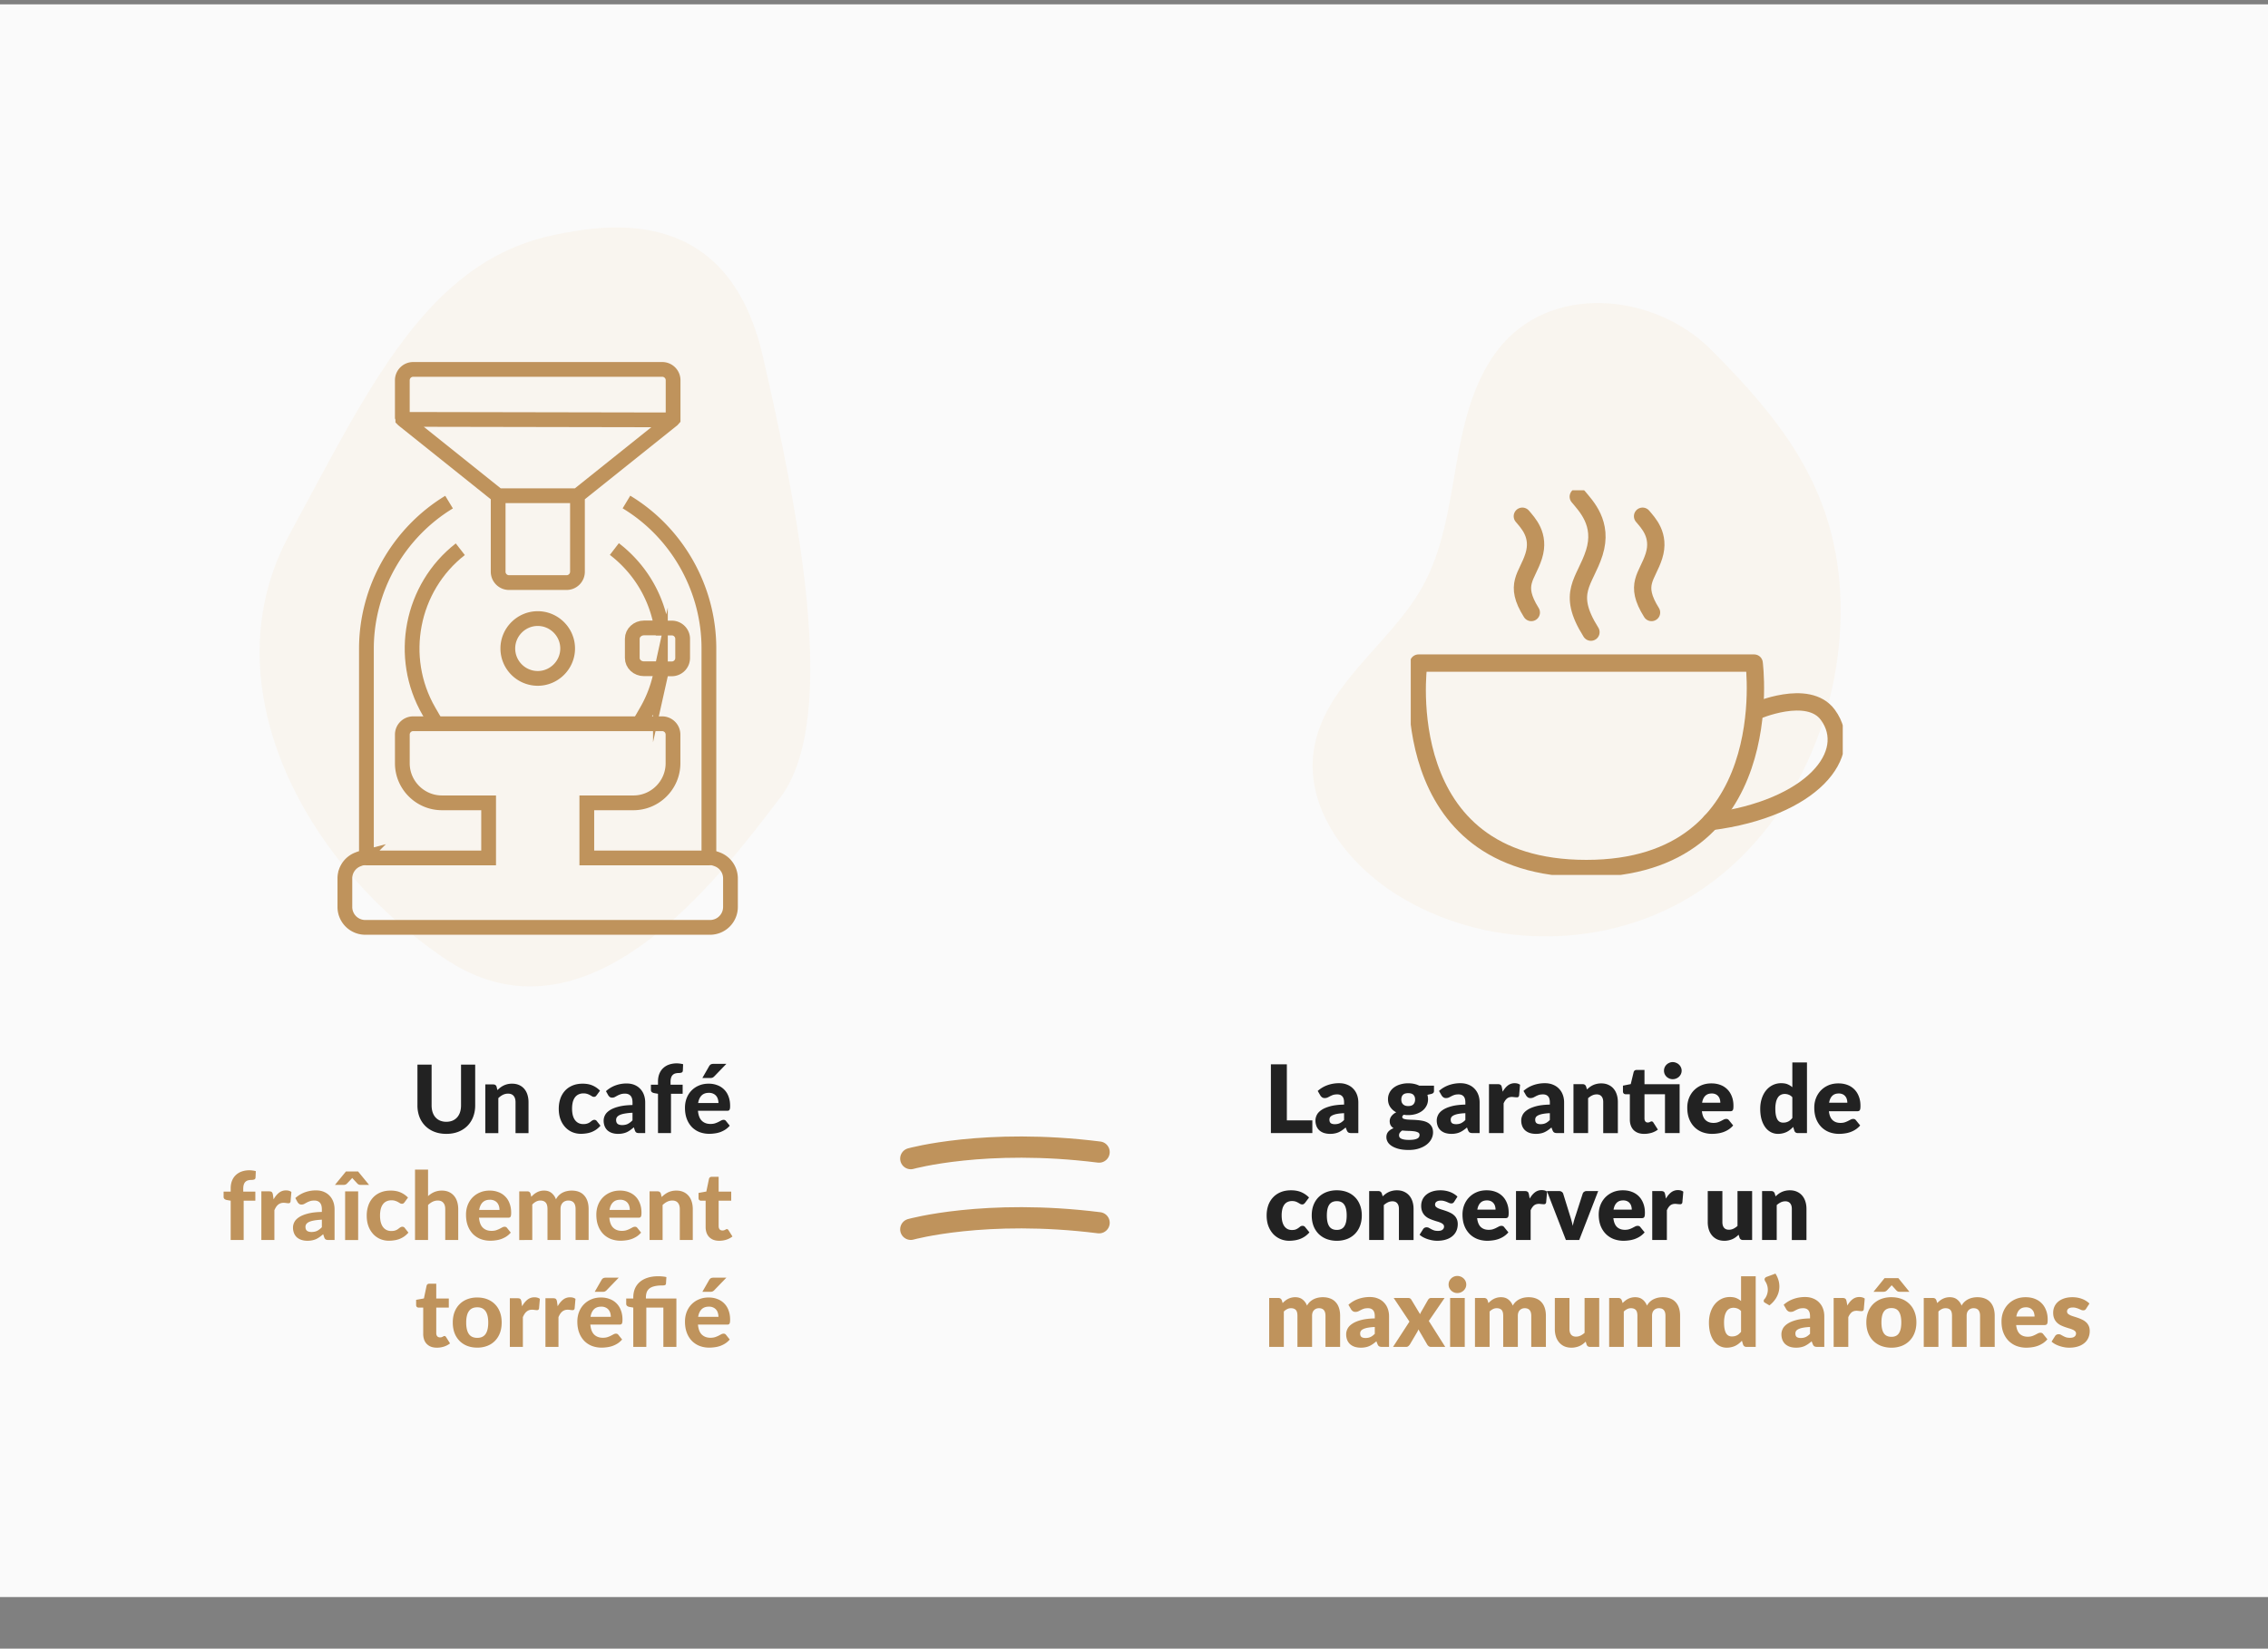 <svg xmlns="http://www.w3.org/2000/svg" width="403" height="293" fill="none" viewBox="0 0 403 293"><rect x="0" y="0" width="403" height="293" fill="#808080" stroke="none"/><g clip-path="url(#a)"><path fill="#FAFAFA" d="M0 .772h403v283.06H0z"/><path fill="#F9F5EF" d="M98.174 41.822c10.463-2.249 31.238-5.22 37.37 21.478 6.132 26.698 13.796 64.434 3.07 78.483-10.733 14.049-34.3 45.857-59.79 28.443-25.488-17.405-41.588-49.119-27.402-75.212C65.6 68.92 75.755 46.64 98.174 41.822"/><g stroke="#BF935C" stroke-miterlimit="10" stroke-width="2.622" clip-path="url(#b)"><path d="M90.441 103.537a1.929 1.929 0 0 1-1.923-1.923V88.1L71.665 74.62l-.087-.087v-.192l-.088-.227v-6.539c0-1.049.857-1.923 1.923-1.923h44.266c1.049 0 1.923.857 1.923 1.923v6.888l-.14.158L102.609 88.1v13.514a1.928 1.928 0 0 1-1.923 1.923h-10.21zM71.596 74.533l47.832.088M88.52 88.1h14.038M125.965 152.47v-37.237c0-10.577-5.595-20.543-14.651-26.015"/><path d="M109.166 97.575c4.231 3.252 7.08 7.797 8.182 12.867l.245 1.172h1.783c1.049 0 1.923.856 1.923 1.923v3.409a1.929 1.929 0 0 1-1.923 1.923h-1.766l-.262 1.171a22.216 22.216 0 0 1-2.483 6.381l-1.293 2.238"/><path d="M117.629 118.852h-3.199c-1.154 0-2.08-.857-2.08-1.923v-3.41c0-1.049.944-1.923 2.08-1.923h3.234M77.507 128.642l-1.294-2.238c-5.56-9.598-3.164-21.976 5.577-28.794"/><path d="M65.11 152.471v-37.238c.017-10.56 5.646-20.508 14.685-25.997M95.55 120.565a5.324 5.324 0 0 1-5.316-5.315c0-2.919 2.395-5.315 5.315-5.315 2.92 0 5.315 2.396 5.315 5.315 0 2.92-2.395 5.315-5.315 5.315Z"/><path d="M64.218 152.523c-.402.105-.524.175-.524.175a3.617 3.617 0 0 0-2.413 3.391v5.105a3.626 3.626 0 0 0 3.62 3.619h61.276a3.626 3.626 0 0 0 3.619-3.619v-5.105a3.617 3.617 0 0 0-2.413-3.391s-.559-.21-.804-.227c-.245-.018-.612 0-.612 0h-21.696v-9.791h8.287c3.863 0 7.028-3.164 7.028-7.028v-5.105a1.929 1.929 0 0 0-1.923-1.923H73.414a1.929 1.929 0 0 0-1.923 1.923v5.105c0 3.864 3.164 7.028 7.028 7.028h8.304v9.791H65.11s-.507-.035-.892.052z"/></g><path stroke="#BF935C" stroke-linecap="round" stroke-linejoin="round" stroke-width="3.774" d="M161.836 205.912s13.272-3.695 33.463-1.166M161.836 218.475s13.272-3.695 33.463-1.166"/><path fill="#F9F5EF" d="M327.041 106.854c-.523-19.431-10.061-31.763-23.076-44.778-10.088-10.087-28.841-11.936-38.027.366-4.389 5.877-6.004 13.362-7.258 20.617-1.254 7.254-2.337 14.74-5.9 21.165-5.757 10.357-17.679 17.476-19.351 29.239-1.472 10.318 5.966 20 14.696 25.492 15.466 9.73 36.271 9.961 51.955.597 17.622-10.549 27.512-31.946 26.961-52.698"/><g stroke="#BF935C" stroke-linecap="round" stroke-linejoin="round" stroke-width="3.078" clip-path="url(#c)"><path d="M252.051 117.843h59.644s4.803 36.514-29.83 36.514c-34.633 0-29.814-36.119-29.814-36.119"/><path d="M311.926 126.406s9.362-4.145 12.865.638c5.033 6.877-2.784 16.655-20.789 18.978M270.504 91.745c.964 1.154 3.197 3.37 2.019 7.075-1.162 3.689-3.61 4.964-.428 10.035M291.869 91.745c.964 1.154 3.197 3.37 2.019 7.075-1.178 3.704-3.61 4.964-.428 10.035M280.445 88.268c1.346 1.64 4.498 4.752 2.846 9.96-1.652 5.207-5.094 6.984-.597 14.119"/></g><path fill="#222" d="M79.31 199.363c.408 0 .775-.068 1.1-.202.324-.14.598-.335.822-.587a2.56 2.56 0 0 0 .511-.915c.118-.358.177-.761.177-1.208v-7.25h2.517v7.25c0 .738-.12 1.418-.36 2.039a4.546 4.546 0 0 1-1.016 1.594 4.646 4.646 0 0 1-1.611 1.049c-.632.252-1.346.378-2.14.378s-1.51-.126-2.148-.378a4.646 4.646 0 0 1-1.611-1.049 4.646 4.646 0 0 1-1.024-1.594 5.72 5.72 0 0 1-.352-2.039v-7.25h2.517v7.25c0 .447.059.85.176 1.208.118.358.288.663.512.915.224.252.498.447.822.587a2.88 2.88 0 0 0 1.108.202m9.071-5.631c.174-.168.353-.322.537-.461a3.344 3.344 0 0 1 2.073-.68c.47 0 .886.081 1.25.243.364.162.668.389.915.68.251.291.439.638.562 1.04.129.403.193.845.193 1.326v5.496h-2.308v-5.496c0-.481-.112-.853-.335-1.116-.224-.268-.554-.403-.99-.403-.325 0-.63.07-.915.21-.285.14-.557.336-.814.588v6.217h-2.316v-8.651h1.426c.291 0 .484.134.58.403zm17.633.923c-.067.09-.134.16-.201.21a.515.515 0 0 1-.286.067.648.648 0 0 1-.327-.092 4.75 4.75 0 0 0-.352-.21 2.624 2.624 0 0 0-.479-.21 2.031 2.031 0 0 0-.688-.101 2.01 2.01 0 0 0-.906.193 1.662 1.662 0 0 0-.629.538c-.168.234-.294.52-.378.855a5.026 5.026 0 0 0-.117 1.133c0 .884.176 1.561.528 2.031.358.47.845.705 1.46.705.213 0 .395-.017.546-.051.156-.039.291-.086.402-.142.118-.056.219-.118.303-.185.083-.067.162-.129.234-.184.079-.056.154-.101.227-.135a.574.574 0 0 1 .26-.058c.179 0 .319.067.42.201l.663.839a4.085 4.085 0 0 1-.789.713 4.28 4.28 0 0 1-.873.445 4.273 4.273 0 0 1-.906.218 6.321 6.321 0 0 1-.915.067 3.94 3.94 0 0 1-1.51-.293 3.67 3.67 0 0 1-1.25-.873 4.23 4.23 0 0 1-.856-1.401c-.207-.554-.31-1.186-.31-1.897 0-.632.092-1.219.276-1.762a4.008 4.008 0 0 1 .814-1.41c.358-.397.8-.707 1.326-.931.531-.229 1.144-.344 1.838-.344.66 0 1.239.106 1.736.319.498.212.946.52 1.343.923zm6.375 3.105a10.23 10.23 0 0 0-1.41.151c-.374.067-.674.157-.898.268-.218.112-.374.241-.469.386a.837.837 0 0 0-.135.462c0 .336.093.573.277.713.19.14.453.21.789.21.386 0 .719-.067.999-.201a3.09 3.09 0 0 0 .847-.647zm-4.716-3.835a5.12 5.12 0 0 1 1.687-1.024 5.68 5.68 0 0 1 1.997-.344c.515 0 .973.084 1.376.252.408.168.752.403 1.032.705.285.296.504.652.655 1.066.151.414.226.867.226 1.359v5.437h-1.057c-.218 0-.386-.03-.504-.092-.111-.061-.204-.19-.276-.386l-.185-.554a7.95 7.95 0 0 1-.638.504 3.816 3.816 0 0 1-.629.369 3.431 3.431 0 0 1-.705.218c-.246.05-.523.076-.831.076-.38 0-.727-.051-1.04-.151a2.342 2.342 0 0 1-.814-.445 2.03 2.03 0 0 1-.52-.747 2.653 2.653 0 0 1-.185-1.024c0-.318.081-.637.243-.956.163-.319.44-.607.831-.864.397-.263.923-.479 1.578-.647.66-.173 1.485-.271 2.475-.293v-.445c0-.543-.115-.94-.344-1.192-.229-.257-.559-.386-.99-.386-.319 0-.585.04-.797.118a3.63 3.63 0 0 0-.563.243c-.156.084-.304.165-.444.244a1.05 1.05 0 0 1-.487.109.695.695 0 0 1-.411-.118 1.247 1.247 0 0 1-.269-.293zm9.246 7.451v-6.989l-.671-.118a.97.97 0 0 1-.428-.184.479.479 0 0 1-.159-.386v-.923h1.258v-.571c0-.492.076-.937.227-1.334.157-.403.378-.741.663-1.016a2.895 2.895 0 0 1 1.049-.646 4.069 4.069 0 0 1 1.401-.226c.201 0 .392.014.571.042.184.022.369.058.554.109l-.051 1.141c-.011.173-.087.288-.226.344-.135.05-.286.076-.454.076-.234 0-.447.025-.637.075-.185.05-.341.137-.47.26-.129.118-.227.28-.294.487a2.42 2.42 0 0 0-.101.755v.504h2.149v1.611h-2.073v6.989zm10.742-5.345c0-.24-.033-.47-.1-.688a1.558 1.558 0 0 0-.302-.579 1.438 1.438 0 0 0-.529-.394 1.768 1.768 0 0 0-.764-.151c-.553 0-.987.156-1.3.47-.313.313-.518.76-.613 1.342zm-3.641 1.376c.072.812.302 1.405.688 1.779.391.375.9.563 1.527.563.319 0 .593-.037.822-.11.235-.078.439-.162.613-.251l.478-.252a.903.903 0 0 1 .428-.117c.179 0 .319.067.42.201l.671.839a3.757 3.757 0 0 1-.814.713 4.634 4.634 0 0 1-.923.445 4.922 4.922 0 0 1-.965.218 6.839 6.839 0 0 1-.94.067 4.838 4.838 0 0 1-1.695-.293 3.982 3.982 0 0 1-1.368-.881 4.214 4.214 0 0 1-.914-1.452c-.224-.576-.336-1.245-.336-2.006 0-.587.095-1.141.285-1.661.196-.52.476-.973.84-1.359a3.925 3.925 0 0 1 1.325-.915c.521-.229 1.108-.344 1.763-.344.553 0 1.062.089 1.527.268a3.304 3.304 0 0 1 1.997 2.006c.19.487.285 1.043.285 1.67 0 .173-.008.316-.025.428a.763.763 0 0 1-.084.268.328.328 0 0 1-.159.143.86.86 0 0 1-.261.033zm5.051-8.34-2.123 2.198a1.094 1.094 0 0 1-.335.252 1.099 1.099 0 0 1-.42.067H124.8l1.175-2.047a.943.943 0 0 1 .302-.353c.123-.078.308-.117.554-.117z"/><path fill="#BF935C" d="M40.99 220.376v-6.989l-.671-.118a.966.966 0 0 1-.428-.184.478.478 0 0 1-.16-.386v-.923h1.259v-.571c0-.492.075-.937.226-1.334.157-.403.378-.741.663-1.016a2.898 2.898 0 0 1 1.05-.646 4.07 4.07 0 0 1 1.4-.226c.202 0 .392.014.571.042.185.022.37.058.554.109l-.05 1.141c-.012.173-.087.288-.227.344a1.29 1.29 0 0 1-.453.076 2.51 2.51 0 0 0-.638.075c-.184.05-.341.137-.47.26-.128.118-.226.28-.293.487-.068.201-.101.453-.101.755v.504h2.148v1.611h-2.073v6.989zm7.624-7.224c.274-.493.59-.881.948-1.167a1.962 1.962 0 0 1 1.259-.428c.392 0 .71.093.957.277l-.151 1.712c-.029.112-.073.19-.135.235a.407.407 0 0 1-.235.059c-.09 0-.218-.011-.386-.034a2.865 2.865 0 0 0-.47-.042c-.212 0-.402.031-.57.093a1.42 1.42 0 0 0-.437.26 1.976 1.976 0 0 0-.352.411c-.1.162-.196.347-.285.554v5.294H46.44v-8.651h1.368c.235 0 .397.042.486.126.09.084.154.229.193.436zm8.577 3.608c-.565.028-1.035.078-1.41.151-.374.067-.673.157-.897.268-.218.112-.375.241-.47.386a.84.84 0 0 0-.134.462c0 .336.092.573.277.713.19.14.453.21.788.21.386 0 .72-.067.999-.201.285-.14.568-.356.847-.647zm-4.715-3.835a5.115 5.115 0 0 1 1.686-1.024 5.681 5.681 0 0 1 1.997-.344c.515 0 .974.084 1.376.252.409.168.753.403 1.033.705.285.296.503.652.654 1.066.151.414.227.867.227 1.359v5.437H58.39c-.218 0-.386-.03-.503-.092-.112-.061-.204-.19-.277-.386l-.185-.554c-.218.19-.43.358-.637.504a3.831 3.831 0 0 1-.63.369 3.438 3.438 0 0 1-.705.218c-.246.05-.523.076-.83.076-.38 0-.727-.051-1.04-.151a2.342 2.342 0 0 1-.815-.445 2.034 2.034 0 0 1-.52-.747 2.654 2.654 0 0 1-.185-1.024c0-.318.081-.637.244-.956.162-.319.439-.607.83-.864.398-.263.924-.479 1.578-.647.66-.173 1.485-.271 2.475-.293v-.445c0-.543-.114-.94-.344-1.192-.229-.257-.56-.386-.99-.386-.319 0-.584.04-.797.118-.213.073-.4.154-.562.243-.157.084-.305.165-.445.244a1.05 1.05 0 0 1-.487.109.694.694 0 0 1-.41-.118 1.235 1.235 0 0 1-.27-.293zm11.163-1.2v8.651h-2.315v-8.651zm1.939-1.149h-1.544a.816.816 0 0 1-.26-.042.866.866 0 0 1-.26-.177l-.739-.797-.092-.092a1.02 1.02 0 0 1-.093-.126 2.534 2.534 0 0 1-.193.218l-.755.797a.746.746 0 0 1-.52.219H59.52l1.947-2.375h2.165zm6.314 3.079c-.067.09-.134.16-.201.21a.51.51 0 0 1-.285.067.65.65 0 0 1-.328-.092 4.647 4.647 0 0 0-.352-.21 2.602 2.602 0 0 0-.478-.21 2.034 2.034 0 0 0-.688-.101c-.347 0-.65.065-.907.193a1.671 1.671 0 0 0-.629.538c-.168.234-.294.52-.378.855a5.007 5.007 0 0 0-.117 1.133c0 .884.176 1.561.529 2.031.358.47.844.705 1.46.705.212 0 .394-.017.545-.051.157-.039.29-.086.403-.142.117-.056.218-.118.302-.185.084-.067.162-.129.235-.184.078-.056.154-.101.226-.135a.575.575 0 0 1 .26-.058c.18 0 .32.067.42.201l.663.839a4.07 4.07 0 0 1-.789.713c-.28.185-.57.333-.872.445a4.287 4.287 0 0 1-.907.218 6.312 6.312 0 0 1-.914.067 3.942 3.942 0 0 1-1.51-.293 3.675 3.675 0 0 1-1.251-.873 4.229 4.229 0 0 1-.856-1.401c-.207-.554-.31-1.186-.31-1.897 0-.632.092-1.219.277-1.762a4.008 4.008 0 0 1 .814-1.41c.358-.397.8-.707 1.325-.931.532-.229 1.144-.344 1.838-.344.66 0 1.239.106 1.737.319.498.212.945.52 1.343.923zm4.169-1.082c.162-.146.33-.277.503-.395.18-.123.367-.226.562-.31a3.463 3.463 0 0 1 1.376-.277c.47 0 .887.081 1.25.243.364.162.67.389.915.68.252.291.44.638.563 1.04.128.403.192.845.192 1.326v5.496h-2.307v-5.496c0-.481-.112-.853-.336-1.116-.224-.268-.553-.403-.99-.403-.324 0-.63.07-.915.21-.285.14-.556.336-.813.588v6.217h-2.316v-12.511h2.316zm12.693 2.458c0-.24-.033-.47-.1-.688a1.553 1.553 0 0 0-.302-.579 1.44 1.44 0 0 0-.53-.394 1.766 1.766 0 0 0-.763-.151c-.553 0-.987.156-1.3.47-.314.313-.518.76-.613 1.342zm-3.641 1.376c.072.812.302 1.405.688 1.779.391.375.9.563 1.527.563.319 0 .593-.037.822-.11a4.35 4.35 0 0 0 .613-.251l.478-.252a.902.902 0 0 1 .428-.117c.179 0 .319.067.42.201l.67.839a3.747 3.747 0 0 1-.813.713 4.653 4.653 0 0 1-.923.445c-.319.106-.64.179-.965.218a6.84 6.84 0 0 1-.94.067c-.604 0-1.17-.098-1.695-.293a3.974 3.974 0 0 1-1.368-.881 4.212 4.212 0 0 1-.914-1.452c-.224-.576-.336-1.245-.336-2.006 0-.587.095-1.141.285-1.661.196-.52.476-.973.84-1.359a3.931 3.931 0 0 1 1.325-.915c.52-.229 1.108-.344 1.762-.344.554 0 1.063.089 1.528.268a3.304 3.304 0 0 1 1.997 2.006c.19.487.285 1.043.285 1.67 0 .173-.008.316-.025.428a.757.757 0 0 1-.084.268.33.33 0 0 1-.16.143.852.852 0 0 1-.26.033zm7.151 3.969v-8.651h1.427c.29 0 .483.134.578.403l.135.562c.15-.156.305-.302.461-.436.163-.134.336-.249.52-.344a2.632 2.632 0 0 1 1.301-.319c.532 0 .97.143 1.318.428.346.28.61.654.788 1.124.14-.274.31-.509.512-.705.207-.201.43-.363.671-.486.247-.123.504-.213.772-.269.275-.061.549-.092.823-.092.486 0 .917.073 1.292.218.375.146.688.361.94.646.257.28.453.624.587 1.032.134.409.202.873.202 1.393v5.496h-2.316v-5.496c0-1.012-.434-1.519-1.301-1.519-.196 0-.378.034-.545.101a1.24 1.24 0 0 0-.437.285 1.42 1.42 0 0 0-.293.479c-.068.19-.101.408-.101.654v5.496h-2.316v-5.496c0-.548-.11-.937-.327-1.166-.213-.235-.529-.353-.948-.353-.269 0-.524.065-.764.193a2.485 2.485 0 0 0-.663.521v6.301zm19.648-5.345c0-.24-.034-.47-.101-.688a1.543 1.543 0 0 0-.302-.579 1.438 1.438 0 0 0-.529-.394 1.763 1.763 0 0 0-.763-.151c-.554 0-.988.156-1.301.47-.313.313-.517.76-.612 1.342zm-3.642 1.376c.073.812.302 1.405.688 1.779.392.375.901.563 1.527.563.319 0 .593-.037.823-.11.235-.078.439-.162.612-.251l.478-.252a.906.906 0 0 1 .428-.117c.179 0 .319.067.42.201l.671.839a3.734 3.734 0 0 1-.814.713 4.634 4.634 0 0 1-.923.445c-.319.106-.64.179-.965.218a6.824 6.824 0 0 1-.939.067 4.83 4.83 0 0 1-1.695-.293 3.963 3.963 0 0 1-1.368-.881 4.216 4.216 0 0 1-.915-1.452c-.224-.576-.335-1.245-.335-2.006 0-.587.095-1.141.285-1.661.196-.52.475-.973.839-1.359a3.929 3.929 0 0 1 1.326-.915c.52-.229 1.107-.344 1.762-.344.554 0 1.063.089 1.527.268.47.174.873.428 1.208.764.342.336.604.75.789 1.242.19.487.285 1.043.285 1.67 0 .173-.008.316-.025.428a.763.763 0 0 1-.084.268.328.328 0 0 1-.159.143.852.852 0 0 1-.26.033zm9.3-3.675c.173-.168.352-.322.537-.461.19-.14.388-.261.595-.361a3.37 3.37 0 0 1 .68-.235 3.59 3.59 0 0 1 .797-.084c.47 0 .887.081 1.251.243.363.162.668.389.914.68.252.291.439.638.562 1.04.129.403.193.845.193 1.326v5.496h-2.307v-5.496c0-.481-.112-.853-.336-1.116-.224-.268-.554-.403-.99-.403-.324 0-.629.07-.915.21a3.17 3.17 0 0 0-.814.588v6.217h-2.316v-8.651h1.427c.291 0 .484.134.579.403zm10.246 7.779c-.392 0-.738-.056-1.041-.168a2.135 2.135 0 0 1-.763-.495 2.078 2.078 0 0 1-.47-.772 3.083 3.083 0 0 1-.159-1.024v-4.665h-.814a.468.468 0 0 1-.319-.118c-.084-.078-.126-.196-.126-.352v-.907l1.384-.251.47-2.241c.062-.251.232-.377.512-.377h1.208v2.635h2.232v1.611h-2.232v4.514c0 .241.056.431.168.571.118.139.283.209.495.209.112 0 .207-.011.286-.033.078-.028.145-.056.201-.084.056-.034.106-.062.151-.084a.308.308 0 0 1 .151-.042c.067 0 .123.017.168.05a.464.464 0 0 1 .134.151l.697 1.108c-.319.252-.68.442-1.083.571a4.102 4.102 0 0 1-1.25.193m-50.183 19c-.391 0-.738-.056-1.04-.168a2.137 2.137 0 0 1-.764-.495 2.082 2.082 0 0 1-.47-.772 3.075 3.075 0 0 1-.16-1.024v-4.665h-.813a.47.47 0 0 1-.319-.118c-.084-.078-.126-.196-.126-.352v-.907l1.385-.251.47-2.241c.061-.251.232-.377.511-.377h1.209v2.635h2.232v1.611h-2.232v4.514c0 .241.056.431.168.571.117.139.282.209.495.209.112 0 .207-.011.285-.033.078-.028.145-.056.201-.084.056-.034.107-.062.151-.084.05-.028.101-.042.151-.042.068 0 .124.017.168.05.045.028.09.079.134.151l.697 1.108c-.319.252-.68.442-1.082.571-.403.128-.82.193-1.25.193m7.175-8.92c.65 0 1.24.103 1.771.31.531.207.987.504 1.368.89.38.38.674.845.88 1.393.208.548.311 1.166.311 1.854 0 .688-.103 1.309-.31 1.863a3.96 3.96 0 0 1-.881 1.401c-.38.386-.837.683-1.368.89a4.842 4.842 0 0 1-1.77.31c-.655 0-1.25-.103-1.788-.31a3.862 3.862 0 0 1-1.368-.89 4.059 4.059 0 0 1-.89-1.401c-.206-.554-.31-1.175-.31-1.863s.104-1.306.31-1.854c.213-.548.51-1.013.89-1.393.38-.386.837-.683 1.368-.89a4.933 4.933 0 0 1 1.787-.31m0 7.174c.66 0 1.15-.226 1.469-.679.319-.459.478-1.139.478-2.039 0-.895-.16-1.57-.478-2.023-.319-.458-.808-.688-1.469-.688-.676 0-1.174.23-1.493.688-.319.453-.478 1.128-.478 2.023 0 .9.159 1.58.478 2.039.319.453.817.679 1.493.679m7.958-5.613c.274-.493.59-.881.948-1.167a1.961 1.961 0 0 1 1.258-.428c.392 0 .711.093.957.277l-.15 1.712c-.029.112-.074.19-.135.235a.406.406 0 0 1-.235.059c-.09 0-.218-.011-.386-.034a2.865 2.865 0 0 0-.47-.042c-.213 0-.403.031-.57.093a1.42 1.42 0 0 0-.437.26 1.98 1.98 0 0 0-.352.411c-.101.162-.196.347-.286.554v5.294h-2.316v-8.651h1.368c.235 0 .397.042.487.126.09.084.154.229.193.436zm6.326 0c.274-.493.59-.881.948-1.167a1.963 1.963 0 0 1 1.259-.428c.391 0 .71.093.956.277l-.151 1.712c-.028.112-.073.19-.134.235a.406.406 0 0 1-.235.059c-.09 0-.218-.011-.386-.034a2.863 2.863 0 0 0-.47-.042c-.212 0-.403.031-.571.093a1.425 1.425 0 0 0-.436.26 1.982 1.982 0 0 0-.352.411c-.101.162-.196.347-.286.554v5.294H96.92v-8.651h1.367c.235 0 .397.042.487.126.09.084.154.229.193.436zm9.444 1.879c0-.24-.034-.47-.101-.688a1.558 1.558 0 0 0-.302-.579 1.438 1.438 0 0 0-.529-.394 1.763 1.763 0 0 0-.763-.151c-.554 0-.988.156-1.301.47-.313.313-.517.76-.612 1.342zm-3.642 1.376c.073.812.302 1.405.688 1.779.392.375.901.563 1.527.563.319 0 .593-.037.823-.11.234-.078.439-.162.612-.251l.478-.252a.903.903 0 0 1 .428-.117c.179 0 .319.067.42.201l.671.839a3.734 3.734 0 0 1-.814.713 4.634 4.634 0 0 1-.923.445c-.319.106-.64.179-.965.218a6.828 6.828 0 0 1-.94.067 4.838 4.838 0 0 1-1.695-.293 3.968 3.968 0 0 1-1.367-.881 4.216 4.216 0 0 1-.915-1.452c-.224-.576-.336-1.245-.336-2.006 0-.587.096-1.141.286-1.661a4.01 4.01 0 0 1 .839-1.359 3.92 3.92 0 0 1 1.326-.915c.52-.229 1.107-.344 1.762-.344.554 0 1.063.089 1.527.268.47.174.873.428 1.208.764.341.336.604.75.789 1.242.19.487.285 1.043.285 1.67 0 .173-.008.316-.025.428a.763.763 0 0 1-.084.268.328.328 0 0 1-.159.143.852.852 0 0 1-.26.033zm5.051-8.34-2.123 2.198a1.071 1.071 0 0 1-.335.252 1.092 1.092 0 0 1-.42.067h-1.393l1.175-2.047a.952.952 0 0 1 .302-.353c.123-.078.308-.117.554-.117zm2.582 12.309v-6.989l-.671-.118a.97.97 0 0 1-.428-.184.479.479 0 0 1-.159-.386v-.923h1.258v-.21c0-.526.087-1.016.26-1.469.179-.458.451-.856.814-1.191.369-.341.834-.607 1.393-.797.565-.196 1.234-.294 2.006-.294.24 0 .489.014.746.042.258.022.479.059.663.109l-.075 1.183a.252.252 0 0 1-.067.16.34.34 0 0 1-.143.092.797.797 0 0 1-.21.042 3.406 3.406 0 0 1-.235.008c-.559 0-1.026.048-1.401.143-.375.089-.674.226-.898.411a1.522 1.522 0 0 0-.478.688c-.09.274-.134.59-.134.948v.135h5.42v8.6h-2.316v-6.989h-3.029v6.989zm15.134-5.345c0-.24-.033-.47-.1-.688a1.558 1.558 0 0 0-.302-.579 1.438 1.438 0 0 0-.529-.394 1.768 1.768 0 0 0-.764-.151c-.553 0-.987.156-1.3.47-.313.313-.518.76-.613 1.342zm-3.641 1.376c.072.812.302 1.405.688 1.779.391.375.9.563 1.527.563.319 0 .593-.037.822-.11.235-.078.439-.162.613-.251l.478-.252a.903.903 0 0 1 .428-.117c.179 0 .319.067.42.201l.671.839a3.757 3.757 0 0 1-.814.713 4.634 4.634 0 0 1-.923.445 4.922 4.922 0 0 1-.965.218 6.839 6.839 0 0 1-.94.067 4.838 4.838 0 0 1-1.695-.293 3.982 3.982 0 0 1-1.368-.881 4.214 4.214 0 0 1-.914-1.452c-.224-.576-.336-1.245-.336-2.006 0-.587.095-1.141.285-1.661.196-.52.476-.973.84-1.359a3.925 3.925 0 0 1 1.325-.915c.521-.229 1.108-.344 1.763-.344.553 0 1.062.089 1.527.268a3.304 3.304 0 0 1 1.997 2.006c.19.487.285 1.043.285 1.67 0 .173-.008.316-.025.428a.763.763 0 0 1-.084.268.328.328 0 0 1-.159.143.86.86 0 0 1-.261.033zm5.051-8.34-2.123 2.198a1.094 1.094 0 0 1-.335.252 1.099 1.099 0 0 1-.42.067H124.8l1.175-2.047a.943.943 0 0 1 .302-.353c.123-.078.308-.117.554-.117z"/><path fill="#222" d="M233.191 199.111v2.265h-7.367v-12.225h2.836v9.96zm5.637-1.276c-.52.023-.948.067-1.284.135a3.154 3.154 0 0 0-.797.251c-.196.101-.333.216-.411.344a.838.838 0 0 0-.109.42c0 .296.081.506.243.629.162.118.4.176.713.176.336 0 .63-.058.882-.176.251-.117.506-.307.763-.57zm-4.682-3.952a5.256 5.256 0 0 1 1.745-1.032 6.115 6.115 0 0 1 2.064-.344c.526 0 .999.087 1.419.26.425.168.783.406 1.074.713.296.302.523.663.679 1.083.157.419.235.878.235 1.376v5.437h-1.191c-.246 0-.434-.033-.563-.1-.123-.067-.226-.207-.31-.42l-.185-.478a8.643 8.643 0 0 1-.629.487c-.201.139-.411.26-.629.36a3.012 3.012 0 0 1-.688.21c-.241.05-.509.076-.806.076a3.66 3.66 0 0 1-1.082-.151 2.362 2.362 0 0 1-.831-.462 2.03 2.03 0 0 1-.52-.747 2.74 2.74 0 0 1-.185-1.04c0-.313.078-.63.235-.948.157-.325.428-.619.814-.881.386-.269.906-.493 1.561-.672.654-.179 1.479-.279 2.475-.302v-.369c0-.509-.106-.875-.319-1.099-.207-.23-.503-.344-.889-.344-.308 0-.56.033-.755.1a3.672 3.672 0 0 0-.529.227 6.943 6.943 0 0 1-.445.227c-.145.067-.319.1-.52.1a.752.752 0 0 1-.453-.134 1.172 1.172 0 0 1-.302-.319zm16.078 2.685c.43 0 .741-.106.931-.319.196-.218.294-.497.294-.839 0-.352-.098-.629-.294-.83-.19-.202-.501-.302-.931-.302-.431 0-.744.1-.94.302-.19.201-.285.478-.285.83 0 .168.022.322.067.462.05.14.126.263.226.369.101.101.227.182.378.243.156.056.341.084.554.084m2.013 5.127a.458.458 0 0 0-.276-.444 2.207 2.207 0 0 0-.722-.202 8.82 8.82 0 0 0-.999-.067 18.108 18.108 0 0 1-1.09-.067 1.74 1.74 0 0 0-.403.377.75.75 0 0 0-.151.462c0 .123.025.235.075.336a.69.69 0 0 0 .286.26c.134.072.313.128.537.168.229.044.517.067.864.067.375 0 .682-.023.923-.067.24-.045.431-.107.57-.185a.68.68 0 0 0 .303-.285.747.747 0 0 0 .083-.353m2.568-8.752v.949c0 .145-.042.26-.126.344-.078.083-.215.148-.411.193l-.629.142c.033.123.059.249.075.378.023.128.034.263.034.403 0 .436-.092.828-.277 1.174a2.646 2.646 0 0 1-.747.89c-.313.24-.685.428-1.116.562a4.802 4.802 0 0 1-1.384.193c-.135 0-.266-.003-.395-.008a4.171 4.171 0 0 1-.377-.051c-.191.118-.286.249-.286.395 0 .145.079.251.235.319.157.061.364.106.621.134.258.022.548.039.873.05.33.006.666.025 1.007.059.341.028.674.078.998.151.33.073.624.19.881.352.258.163.465.381.621.655.157.268.235.612.235 1.032 0 .392-.095.775-.285 1.15-.19.374-.47.707-.839.998-.369.291-.822.523-1.359.697-.537.179-1.153.268-1.846.268-.683 0-1.273-.064-1.771-.193-.492-.129-.903-.299-1.233-.512-.325-.207-.565-.447-.722-.721a1.702 1.702 0 0 1-.235-.856c0-.386.112-.708.336-.965.223-.258.537-.465.939-.621a1.48 1.48 0 0 1-.503-.495c-.123-.202-.185-.462-.185-.781a1.476 1.476 0 0 1 .277-.822 2.228 2.228 0 0 1 .89-.722 2.898 2.898 0 0 1-1.074-.948c-.263-.397-.395-.859-.395-1.384 0-.437.093-.828.277-1.175.185-.353.436-.649.755-.89a3.523 3.523 0 0 1 1.142-.562 4.807 4.807 0 0 1 1.418-.201c.738 0 1.393.14 1.963.419zm5.574 4.892c-.52.023-.948.067-1.283.135a3.15 3.15 0 0 0-.798.251c-.195.101-.332.216-.411.344a.848.848 0 0 0-.109.42c0 .296.081.506.244.629.162.118.4.176.713.176.335 0 .629-.058.881-.176a2.66 2.66 0 0 0 .763-.57zm-4.682-3.952a5.25 5.25 0 0 1 1.746-1.032 6.107 6.107 0 0 1 2.064-.344c.526 0 .998.087 1.418.26.425.168.783.406 1.074.713.296.302.523.663.68 1.083.156.419.235.878.235 1.376v5.437h-1.192c-.246 0-.433-.033-.562-.1-.123-.067-.227-.207-.311-.42l-.184-.478a8.438 8.438 0 0 1-.63.487c-.201.139-.411.26-.629.36a2.997 2.997 0 0 1-.688.21c-.241.05-.509.076-.806.076a3.66 3.66 0 0 1-1.082-.151 2.38 2.38 0 0 1-.831-.462 2.042 2.042 0 0 1-.52-.747 2.74 2.74 0 0 1-.185-1.04c0-.313.079-.63.235-.948.157-.325.428-.619.814-.881.386-.269.907-.493 1.561-.672.655-.179 1.48-.279 2.475-.302v-.369c0-.509-.106-.875-.318-1.099-.207-.23-.504-.344-.89-.344-.308 0-.559.033-.755.1a3.672 3.672 0 0 0-.529.227 7.198 7.198 0 0 1-.444.227c-.146.067-.319.1-.521.1a.752.752 0 0 1-.453-.134 1.172 1.172 0 0 1-.302-.319zm11.313.134c.268-.469.576-.839.923-1.107a1.936 1.936 0 0 1 1.208-.403c.392 0 .711.092.957.277l-.168 1.913c-.028.123-.076.207-.143.252a.433.433 0 0 1-.26.067 2.74 2.74 0 0 1-.176-.008 11.947 11.947 0 0 0-.227-.017 3.022 3.022 0 0 0-.243-.025 1.434 1.434 0 0 0-.218-.017c-.381 0-.685.101-.915.302-.224.201-.414.481-.57.839v5.286h-2.602v-8.701h1.544c.129 0 .235.011.319.033.09.023.162.059.218.109a.381.381 0 0 1 .135.185c.033.078.061.174.083.285zm8.382 3.818a8.572 8.572 0 0 0-1.284.135 3.127 3.127 0 0 0-.797.251c-.196.101-.333.216-.412.344a.848.848 0 0 0-.109.42c0 .296.082.506.244.629.162.118.4.176.713.176.336 0 .629-.058.881-.176.252-.117.506-.307.764-.57zm-4.683-3.952a5.25 5.25 0 0 1 1.746-1.032 6.107 6.107 0 0 1 2.064-.344c.526 0 .999.087 1.418.26.425.168.783.406 1.074.713.297.302.523.663.68 1.083.156.419.235.878.235 1.376v5.437h-1.192c-.246 0-.433-.033-.562-.1-.123-.067-.227-.207-.31-.42l-.185-.478a8.643 8.643 0 0 1-.629.487c-.202.139-.412.26-.63.36a2.997 2.997 0 0 1-.688.21 3.96 3.96 0 0 1-.805.076c-.398 0-.758-.051-1.083-.151a2.366 2.366 0 0 1-.83-.462 2.032 2.032 0 0 1-.521-.747 2.741 2.741 0 0 1-.184-1.04c0-.313.078-.63.235-.948.156-.325.428-.619.814-.881.386-.269.906-.493 1.56-.672.655-.179 1.48-.279 2.476-.302v-.369c0-.509-.107-.875-.319-1.099-.207-.23-.504-.344-.89-.344-.307 0-.559.033-.755.1a3.672 3.672 0 0 0-.529.227 7.198 7.198 0 0 1-.444.227c-.146.067-.319.1-.52.1a.756.756 0 0 1-.454-.134 1.187 1.187 0 0 1-.302-.319zm11.279-.268c.168-.157.342-.302.521-.437a3.223 3.223 0 0 1 1.233-.554c.241-.055.501-.083.78-.083.476 0 .896.083 1.259.251.369.163.68.392.932.688.251.291.441.641.57 1.049.129.403.193.842.193 1.318v5.529h-2.601v-5.529c0-.425-.098-.756-.294-.99-.196-.241-.484-.361-.864-.361-.285 0-.554.061-.806.184-.246.118-.486.28-.721.487v6.209h-2.601v-8.701h1.611c.324 0 .537.145.637.436zm16.463 7.761h-2.601v-6.905h-3.642v4.321a.85.85 0 0 0 .143.503.51.51 0 0 0 .428.193.908.908 0 0 0 .235-.025 1.33 1.33 0 0 0 .168-.067c.05-.028.095-.05.134-.067a.339.339 0 0 1 .151-.034c.078 0 .14.02.185.059.05.034.1.09.151.168l.788 1.233a3.656 3.656 0 0 1-1.132.571c-.42.123-.854.185-1.301.185-.414 0-.78-.059-1.099-.177a2.29 2.29 0 0 1-.797-.511 2.255 2.255 0 0 1-.487-.806 3.099 3.099 0 0 1-.168-1.049v-4.497h-.738a.5.5 0 0 1-.344-.126c-.095-.09-.143-.219-.143-.386v-1.016l1.385-.277.511-2.114c.067-.269.258-.403.571-.403h1.359v2.543h6.243zm.361-11.093c0 .207-.042.403-.126.588a1.557 1.557 0 0 1-.344.486 1.624 1.624 0 0 1-.512.319c-.19.079-.394.118-.612.118-.213 0-.411-.039-.596-.118a1.674 1.674 0 0 1-.495-.319 1.637 1.637 0 0 1-.336-.486 1.498 1.498 0 0 1-.117-.588c0-.207.039-.402.117-.587.084-.19.196-.352.336-.487.145-.14.31-.249.495-.327.185-.084.383-.126.596-.126.218 0 .422.042.612.126a1.558 1.558 0 0 1 .856.814c.084.185.126.38.126.587m6.872 5.698c0-.207-.028-.408-.084-.604a1.337 1.337 0 0 0-.261-.52 1.261 1.261 0 0 0-.469-.378 1.626 1.626 0 0 0-.714-.143c-.492 0-.878.143-1.158.428-.279.28-.464.685-.553 1.217zm-3.273 1.51c.084.728.305 1.256.663 1.586.358.325.819.487 1.384.487.302 0 .563-.036.781-.109.218-.073.411-.154.579-.243l.47-.244a.995.995 0 0 1 .453-.109.54.54 0 0 1 .47.227l.755.931c-.269.308-.56.559-.873.755-.307.19-.626.341-.956.453a5.088 5.088 0 0 1-.982.219 6.953 6.953 0 0 1-.932.067 4.98 4.98 0 0 1-1.72-.294 4.05 4.05 0 0 1-1.401-.889 4.266 4.266 0 0 1-.948-1.461c-.23-.581-.344-1.258-.344-2.03 0-.582.098-1.133.293-1.653.202-.52.487-.976.856-1.368a4.121 4.121 0 0 1 1.351-.931c.532-.23 1.13-.344 1.796-.344.576 0 1.102.089 1.578.268a3.39 3.39 0 0 1 1.233.78c.347.342.615.761.806 1.259.195.492.293 1.052.293 1.678 0 .196-.008.356-.025.479a.75.75 0 0 1-.092.293.352.352 0 0 1-.185.151.809.809 0 0 1-.285.042zm16.069-2.483a1.596 1.596 0 0 0-.638-.454 1.976 1.976 0 0 0-.721-.134c-.241 0-.462.048-.663.143a1.369 1.369 0 0 0-.529.461 2.46 2.46 0 0 0-.344.814 5.08 5.08 0 0 0-.126 1.217c0 .459.034.845.101 1.158.067.313.159.568.277.764.123.19.268.327.436.411.168.084.355.126.562.126.191 0 .361-.017.512-.051.157-.039.3-.092.428-.159.129-.067.249-.151.361-.252a3.51 3.51 0 0 0 .344-.361zm2.601-6.193v12.561h-1.611c-.324 0-.537-.145-.638-.436l-.201-.663a5.038 5.038 0 0 1-.545.504 3.61 3.61 0 0 1-.621.394 3.158 3.158 0 0 1-.714.243 3.424 3.424 0 0 1-.822.093c-.453 0-.873-.101-1.259-.302a2.913 2.913 0 0 1-.998-.873c-.28-.38-.501-.845-.663-1.393-.157-.554-.235-1.183-.235-1.888 0-.649.09-1.25.269-1.804.179-.56.43-1.041.755-1.443.33-.409.724-.728 1.183-.957a3.354 3.354 0 0 1 1.519-.344c.453 0 .833.064 1.141.193.308.129.587.302.839.52v-4.405zm7.17 7.166c0-.207-.028-.408-.084-.604a1.335 1.335 0 0 0-.26-.52 1.265 1.265 0 0 0-.47-.378 1.624 1.624 0 0 0-.713-.143c-.493 0-.879.143-1.158.428-.28.28-.465.685-.554 1.217zm-3.273 1.51c.084.728.305 1.256.663 1.586.358.325.82.487 1.385.487.302 0 .562-.036.78-.109.218-.073.411-.154.579-.243l.47-.244a1 1 0 0 1 .453-.109c.207 0 .364.076.47.227l.755.931a3.905 3.905 0 0 1-.872.755 4.69 4.69 0 0 1-.957.453 5.071 5.071 0 0 1-.982.219 6.939 6.939 0 0 1-.931.067c-.61 0-1.183-.098-1.72-.294a4.045 4.045 0 0 1-1.402-.889 4.266 4.266 0 0 1-.948-1.461c-.229-.581-.344-1.258-.344-2.03 0-.582.098-1.133.294-1.653.201-.52.487-.976.856-1.368a4.121 4.121 0 0 1 1.351-.931c.531-.23 1.13-.344 1.795-.344.577 0 1.102.089 1.578.268a3.39 3.39 0 0 1 1.233.78c.347.342.616.761.806 1.259.196.492.294 1.052.294 1.678 0 .196-.009.356-.026.479a.733.733 0 0 1-.092.293.35.35 0 0 1-.184.151.811.811 0 0 1-.286.042zm-93.062 16.248a1.468 1.468 0 0 1-.227.227.5.5 0 0 1-.31.084.69.69 0 0 1-.353-.093c-.1-.061-.215-.128-.344-.201a2.454 2.454 0 0 0-.453-.21 1.964 1.964 0 0 0-.646-.092 1.83 1.83 0 0 0-.831.176 1.537 1.537 0 0 0-.57.503 2.315 2.315 0 0 0-.336.806 4.711 4.711 0 0 0-.109 1.066c0 .833.159 1.474.478 1.921.325.448.769.671 1.334.671.302 0 .54-.036.714-.109a2.43 2.43 0 0 0 .453-.251l.335-.26a.645.645 0 0 1 .395-.118.54.54 0 0 1 .47.227l.755.931a4.216 4.216 0 0 1-.848.755c-.296.19-.601.341-.914.453a4.6 4.6 0 0 1-.932.219 6.572 6.572 0 0 1-.914.067 3.957 3.957 0 0 1-1.527-.302 3.82 3.82 0 0 1-1.276-.873 4.351 4.351 0 0 1-.873-1.418c-.212-.56-.318-1.197-.318-1.913 0-.627.092-1.211.276-1.754a4.047 4.047 0 0 1 .831-1.418 3.88 3.88 0 0 1 1.36-.948c.542-.23 1.169-.344 1.879-.344.683 0 1.281.109 1.796.327a4.31 4.31 0 0 1 1.393.956zm5.631-2.198c.66 0 1.261.103 1.804.31a3.922 3.922 0 0 1 1.393.89c.391.385.693.855.906 1.409.218.548.327 1.167.327 1.855 0 .693-.109 1.32-.327 1.879a4.013 4.013 0 0 1-.906 1.418 4.01 4.01 0 0 1-1.393.898 5.026 5.026 0 0 1-1.804.311 5.117 5.117 0 0 1-1.821-.311 4.178 4.178 0 0 1-1.41-.898 4.102 4.102 0 0 1-.914-1.418c-.213-.559-.319-1.186-.319-1.879 0-.688.106-1.307.319-1.855a4.008 4.008 0 0 1 .914-1.409 4.084 4.084 0 0 1 1.41-.89 5.117 5.117 0 0 1 1.821-.31m0 7.04c.598 0 1.037-.21 1.317-.63.285-.425.428-1.068.428-1.93 0-.861-.143-1.502-.428-1.921-.28-.42-.719-.629-1.317-.629-.616 0-1.066.209-1.351.629-.285.419-.428 1.06-.428 1.921 0 .862.143 1.505.428 1.93.285.42.735.63 1.351.63m8.14-5.966c.168-.157.341-.302.52-.437a3.223 3.223 0 0 1 1.234-.554c.24-.055.5-.083.78-.083.476 0 .895.083 1.259.251.369.163.68.392.931.688.252.291.442.641.571 1.049.128.403.193.842.193 1.318v5.529h-2.601v-5.529c0-.425-.098-.756-.294-.99-.196-.241-.484-.361-.864-.361-.286 0-.554.061-.806.184-.246.118-.487.28-.722.487v6.209h-2.601v-8.701h1.611c.325 0 .537.145.638.436zm12.701.965a.659.659 0 0 1-.218.226.537.537 0 0 1-.285.067.975.975 0 0 1-.37-.075 15.108 15.108 0 0 0-.402-.176 3.54 3.54 0 0 0-.479-.168 2.049 2.049 0 0 0-.612-.084c-.33 0-.585.064-.764.193a.6.6 0 0 0-.26.52c0 .162.056.297.168.403.117.106.271.201.461.285.191.078.406.154.646.227.241.072.487.154.739.243.252.09.498.196.738.319.241.117.456.266.646.445.191.173.342.386.454.637.117.252.176.554.176.907 0 .43-.079.828-.235 1.191a2.517 2.517 0 0 1-.705.94 3.257 3.257 0 0 1-1.15.612c-.453.146-.976.219-1.569.219-.296 0-.593-.028-.889-.084a6.35 6.35 0 0 1-.865-.227 5.05 5.05 0 0 1-.763-.335 3.53 3.53 0 0 1-.604-.428l.604-.957a.74.74 0 0 1 .252-.26.74.74 0 0 1 .402-.101c.151 0 .286.034.403.101l.395.218c.139.078.302.151.486.218.19.067.428.101.713.101.202 0 .372-.02.512-.059a.949.949 0 0 0 .336-.176.703.703 0 0 0 .185-.243.688.688 0 0 0 .058-.277.563.563 0 0 0-.176-.428 1.482 1.482 0 0 0-.461-.286 4.834 4.834 0 0 0-.655-.226c-.24-.073-.487-.154-.738-.243a6.73 6.73 0 0 1-.747-.319 2.704 2.704 0 0 1-.646-.479 2.274 2.274 0 0 1-.462-.713c-.117-.28-.176-.618-.176-1.015 0-.369.07-.719.21-1.049.145-.336.361-.629.646-.881a3.1 3.1 0 0 1 1.074-.596c.431-.151.934-.226 1.51-.226a4.872 4.872 0 0 1 1.737.318c.258.101.493.221.705.361.213.135.4.283.562.445zm7.356 1.401c0-.207-.028-.408-.084-.604a1.335 1.335 0 0 0-.26-.52 1.265 1.265 0 0 0-.47-.378 1.624 1.624 0 0 0-.713-.143c-.493 0-.879.143-1.158.428-.28.28-.465.685-.554 1.217zm-3.273 1.51c.084.728.305 1.256.663 1.586.358.325.82.487 1.385.487.302 0 .562-.036.78-.109.218-.073.411-.154.579-.243l.47-.244a.998.998 0 0 1 .453-.109c.207 0 .364.076.47.227l.755.931a3.905 3.905 0 0 1-.872.755 4.69 4.69 0 0 1-.957.453 5.071 5.071 0 0 1-.982.219 6.939 6.939 0 0 1-.931.067c-.61 0-1.183-.098-1.72-.294a4.045 4.045 0 0 1-1.402-.889 4.266 4.266 0 0 1-.948-1.461c-.229-.581-.344-1.258-.344-2.03 0-.582.098-1.133.294-1.653a4.15 4.15 0 0 1 .856-1.368 4.11 4.11 0 0 1 1.351-.931c.531-.23 1.13-.344 1.795-.344.577 0 1.102.089 1.578.268a3.39 3.39 0 0 1 1.233.78c.347.342.616.761.806 1.259.196.492.294 1.052.294 1.678 0 .196-.009.356-.026.479a.733.733 0 0 1-.092.293.35.35 0 0 1-.184.151.811.811 0 0 1-.286.042zm9.341-3.474c.268-.469.576-.839.923-1.107a1.936 1.936 0 0 1 1.208-.403c.392 0 .71.092.957.277l-.168 1.913c-.028.123-.076.207-.143.252a.433.433 0 0 1-.26.067 2.74 2.74 0 0 1-.176-.008 11.947 11.947 0 0 0-.227-.017 3.022 3.022 0 0 0-.243-.025 1.434 1.434 0 0 0-.218-.017c-.381 0-.686.101-.915.302-.224.201-.414.481-.571.839v5.286h-2.601v-8.701h1.544c.129 0 .235.011.319.033.09.023.162.059.218.109a.381.381 0 0 1 .135.185c.033.078.061.174.083.285zm12.172-1.342-3.373 8.701h-2.366l-3.373-8.701h2.165c.184 0 .338.045.461.134a.62.62 0 0 1 .26.319l1.209 3.902c.106.319.198.629.276.931.084.302.157.604.219.906.123-.604.293-1.216.511-1.837l1.259-3.902a.635.635 0 0 1 .252-.319.723.723 0 0 1 .436-.134zm5.966 3.306c0-.207-.028-.408-.084-.604a1.335 1.335 0 0 0-.26-.52 1.257 1.257 0 0 0-.47-.378 1.621 1.621 0 0 0-.713-.143c-.492 0-.878.143-1.158.428-.28.28-.464.685-.554 1.217zm-3.272 1.51c.084.728.305 1.256.663 1.586.358.325.819.487 1.384.487.302 0 .562-.036.78-.109.219-.073.412-.154.579-.243l.47-.244a1 1 0 0 1 .453-.109c.207 0 .364.076.47.227l.756.931c-.269.308-.56.559-.873.755a4.69 4.69 0 0 1-.957.453 5.062 5.062 0 0 1-.981.219 6.953 6.953 0 0 1-.932.067c-.61 0-1.183-.098-1.72-.294a4.041 4.041 0 0 1-1.401-.889 4.253 4.253 0 0 1-.949-1.461c-.229-.581-.344-1.258-.344-2.03 0-.582.098-1.133.294-1.653.202-.52.487-.976.856-1.368a4.121 4.121 0 0 1 1.351-.931c.531-.23 1.13-.344 1.796-.344.576 0 1.102.089 1.577.268.481.179.892.439 1.234.78.347.342.615.761.805 1.259.196.492.294 1.052.294 1.678 0 .196-.008.356-.025.479a.749.749 0 0 1-.093.293.346.346 0 0 1-.184.151.809.809 0 0 1-.285.042zm9.34-3.474c.269-.469.576-.839.923-1.107a1.936 1.936 0 0 1 1.208-.403c.392 0 .711.092.957.277l-.168 1.913c-.028.123-.075.207-.143.252a.433.433 0 0 1-.26.067 2.77 2.77 0 0 1-.176-.008 12.474 12.474 0 0 0-.226-.017 3.096 3.096 0 0 0-.244-.025 1.434 1.434 0 0 0-.218-.017c-.38 0-.685.101-.915.302-.223.201-.414.481-.57.839v5.286h-2.601v-8.701h1.544c.128 0 .235.011.318.033.09.023.163.059.219.109a.386.386 0 0 1 .134.185c.033.078.061.174.084.285zm15.318-1.342v8.701h-1.611c-.324 0-.537-.145-.637-.436l-.152-.503c-.167.162-.341.31-.52.444a3.445 3.445 0 0 1-.579.336 3.344 3.344 0 0 1-.663.21 3.327 3.327 0 0 1-.772.084c-.475 0-.897-.081-1.267-.244a2.667 2.667 0 0 1-.923-.696 3.022 3.022 0 0 1-.57-1.049 4.33 4.33 0 0 1-.193-1.326v-5.521h2.601v5.521c0 .431.098.764.294.999.195.235.484.352.864.352.285 0 .551-.059.797-.176.252-.123.495-.288.73-.495v-6.201zm4.168.94c.167-.157.341-.302.52-.437a3.223 3.223 0 0 1 1.233-.554c.241-.055.501-.083.781-.083.475 0 .895.083 1.258.251.37.163.68.392.932.688.251.291.442.641.57 1.049.129.403.193.842.193 1.318v5.529h-2.601v-5.529c0-.425-.098-.756-.294-.99-.195-.241-.483-.361-.864-.361-.285 0-.554.061-.805.184-.247.118-.487.28-.722.487v6.209h-2.601v-8.701h1.611c.324 0 .537.145.638.436z"/><path fill="#BF935C" d="M225.522 239.376v-8.701h1.611c.324 0 .537.145.638.436l.142.47c.146-.151.297-.288.453-.411.157-.129.325-.238.504-.327a2.78 2.78 0 0 1 1.284-.302c.525 0 .959.137 1.3.411.347.268.61.629.789 1.082.145-.268.322-.498.529-.688.212-.19.439-.344.679-.461.246-.118.504-.205.772-.261.274-.055.546-.083.814-.083.498 0 .94.075 1.326.226.386.146.708.361.965.646.263.28.461.627.596 1.041.134.408.201.872.201 1.393v5.529h-2.601v-5.529c0-.901-.386-1.351-1.158-1.351-.353 0-.646.117-.881.352-.23.229-.344.562-.344.999v5.529h-2.601v-5.529c0-.498-.098-.848-.294-1.049-.196-.202-.484-.302-.864-.302a1.49 1.49 0 0 0-.672.159 2.457 2.457 0 0 0-.587.428v6.293zm18.764-3.541a8.572 8.572 0 0 0-1.284.135 3.127 3.127 0 0 0-.797.251c-.196.101-.333.216-.412.344a.848.848 0 0 0-.109.42c0 .296.081.506.244.629.162.118.4.176.713.176.336 0 .629-.058.881-.176.252-.117.506-.307.764-.57zm-4.683-3.952a5.25 5.25 0 0 1 1.746-1.032 6.107 6.107 0 0 1 2.064-.344c.526 0 .998.087 1.418.26.425.168.783.406 1.074.713.297.302.523.663.68 1.083.156.419.235.878.235 1.376v5.437h-1.192c-.246 0-.433-.033-.562-.1-.123-.067-.227-.207-.31-.42l-.185-.478a8.643 8.643 0 0 1-.629.487c-.202.139-.412.26-.63.36a2.997 2.997 0 0 1-.688.21 3.96 3.96 0 0 1-.805.076c-.398 0-.758-.051-1.083-.151a2.38 2.38 0 0 1-.831-.462 2.042 2.042 0 0 1-.52-.747 2.741 2.741 0 0 1-.184-1.04c0-.313.078-.63.235-.948.156-.325.428-.619.813-.881.386-.269.907-.493 1.561-.672.655-.179 1.48-.279 2.476-.302v-.369c0-.509-.107-.875-.319-1.099-.207-.23-.504-.344-.89-.344-.307 0-.559.033-.755.1a3.672 3.672 0 0 0-.529.227 7.198 7.198 0 0 1-.444.227c-.146.067-.319.1-.521.1a.752.752 0 0 1-.453-.134 1.187 1.187 0 0 1-.302-.319zm17.203 7.493h-2.5a.722.722 0 0 1-.453-.134 1.041 1.041 0 0 1-.269-.319l-1.552-2.668a2.164 2.164 0 0 1-.227.503l-1.275 2.165a1.8 1.8 0 0 1-.277.311.592.592 0 0 1-.411.142h-2.316l2.92-4.497-2.803-4.204h2.501c.185 0 .319.025.403.075a.594.594 0 0 1 .235.235l1.552 2.576c.034-.1.076-.198.126-.293a3.63 3.63 0 0 1 .168-.302l1.107-1.939a.898.898 0 0 1 .244-.268.602.602 0 0 1 .327-.084h2.383l-2.803 4.086zm3.465-8.701v8.701h-2.601v-8.701zm.269-2.383c0 .207-.042.403-.126.587a1.6 1.6 0 0 1-.344.478 1.775 1.775 0 0 1-.512.328 1.6 1.6 0 0 1-.613.117 1.52 1.52 0 0 1-.596-.117 1.863 1.863 0 0 1-.495-.328 1.683 1.683 0 0 1-.335-.478 1.473 1.473 0 0 1-.118-.587c0-.213.039-.411.118-.596.084-.185.196-.347.335-.487.146-.14.311-.249.495-.327a1.52 1.52 0 0 1 .596-.117 1.6 1.6 0 0 1 .613.117 1.569 1.569 0 0 1 .856.814c.084.185.126.383.126.596m1.545 11.084v-8.701h1.611c.325 0 .537.145.638.436l.143.47c.145-.151.296-.288.453-.411.156-.129.324-.238.503-.327a2.767 2.767 0 0 1 1.284-.302c.526 0 .959.137 1.301.411.347.268.609.629.788 1.082.146-.268.322-.498.529-.688.213-.19.439-.344.68-.461.246-.118.503-.205.772-.261.274-.055.545-.083.814-.083.498 0 .94.075 1.326.226.386.146.707.361.964.646.263.28.462.627.596 1.041.135.408.202.872.202 1.393v5.529h-2.602v-5.529c0-.901-.386-1.351-1.158-1.351-.352 0-.646.117-.881.352-.229.229-.344.562-.344.999v5.529h-2.601v-5.529c0-.498-.098-.848-.294-1.049-.195-.202-.483-.302-.864-.302-.235 0-.459.053-.671.159a2.462 2.462 0 0 0-.588.428v6.293zm22.079-8.701v8.701h-1.611c-.325 0-.537-.145-.638-.436l-.151-.503c-.168.162-.341.31-.52.444a3.445 3.445 0 0 1-.579.336 3.386 3.386 0 0 1-.663.21 3.333 3.333 0 0 1-.772.084c-.476 0-.898-.081-1.267-.244a2.648 2.648 0 0 1-.923-.696 3.024 3.024 0 0 1-.571-1.049 4.33 4.33 0 0 1-.193-1.326v-5.521h2.601v5.521c0 .431.098.764.294.999.196.235.484.352.864.352.286 0 .551-.059.797-.176.252-.123.495-.288.73-.495v-6.201zm1.767 8.701v-8.701h1.611c.325 0 .537.145.638.436l.142.47c.146-.151.297-.288.454-.411.156-.129.324-.238.503-.327a2.78 2.78 0 0 1 1.284-.302c.526 0 .959.137 1.301.411.346.268.609.629.788 1.082a2.635 2.635 0 0 1 1.209-1.149c.246-.118.503-.205.772-.261.274-.055.545-.083.813-.083.498 0 .94.075 1.326.226.386.146.708.361.965.646.263.28.462.627.596 1.041.134.408.201.872.201 1.393v5.529h-2.601v-5.529c0-.901-.386-1.351-1.158-1.351-.352 0-.646.117-.881.352-.229.229-.344.562-.344.999v5.529h-2.601v-5.529c0-.498-.098-.848-.294-1.049-.196-.202-.484-.302-.864-.302-.235 0-.459.053-.671.159a2.462 2.462 0 0 0-.588.428v6.293zm23.437-6.368a1.603 1.603 0 0 0-.638-.454 1.977 1.977 0 0 0-.722-.134c-.24 0-.461.048-.662.143a1.369 1.369 0 0 0-.529.461 2.46 2.46 0 0 0-.344.814 5.08 5.08 0 0 0-.126 1.217c0 .459.034.845.101 1.158.067.313.159.568.277.764.123.19.268.327.436.411.168.084.355.126.562.126.19 0 .361-.017.512-.051.157-.039.299-.092.428-.159s.249-.151.361-.252a3.51 3.51 0 0 0 .344-.361zm2.601-6.193v12.561h-1.611c-.324 0-.537-.145-.638-.436l-.201-.663a5.047 5.047 0 0 1-.546.504c-.19.151-.397.282-.62.394a3.175 3.175 0 0 1-.714.243 3.43 3.43 0 0 1-.822.093c-.453 0-.873-.101-1.259-.302a2.904 2.904 0 0 1-.998-.873c-.28-.38-.501-.845-.663-1.393-.157-.554-.235-1.183-.235-1.888 0-.649.089-1.25.268-1.804.179-.56.431-1.041.756-1.443.33-.409.724-.728 1.183-.957a3.35 3.35 0 0 1 1.519-.344c.453 0 .833.064 1.141.193.307.129.587.302.839.52v-4.405zm3.511-.47c.302.481.506.976.613 1.485.106.509.112 1.013.017 1.511-.09.492-.277.965-.563 1.418a4.802 4.802 0 0 1-1.141 1.233l-.822-.486a.345.345 0 0 1-.151-.143.426.426 0 0 1-.042-.176.494.494 0 0 1 .142-.311c.062-.067.129-.159.202-.277a2.714 2.714 0 0 0 .344-.923c.039-.19.053-.388.042-.595a2.735 2.735 0 0 0-.445-1.351c-.123-.196-.156-.364-.101-.504a.57.57 0 0 1 .344-.302zm6.145 9.49a8.572 8.572 0 0 0-1.284.135 3.127 3.127 0 0 0-.797.251c-.196.101-.333.216-.412.344a.848.848 0 0 0-.109.42c0 .296.081.506.244.629.162.118.4.176.713.176.336 0 .629-.058.881-.176.252-.117.506-.307.764-.57zm-4.683-3.952a5.25 5.25 0 0 1 1.746-1.032 6.107 6.107 0 0 1 2.064-.344c.526 0 .998.087 1.418.26.425.168.783.406 1.074.713.297.302.523.663.68 1.083.156.419.235.878.235 1.376v5.437h-1.192c-.246 0-.433-.033-.562-.1-.123-.067-.227-.207-.31-.42l-.185-.478a8.643 8.643 0 0 1-.629.487c-.202.139-.412.26-.63.36a2.997 2.997 0 0 1-.688.21 3.96 3.96 0 0 1-.805.076c-.398 0-.758-.051-1.083-.151a2.38 2.38 0 0 1-.831-.462 2.042 2.042 0 0 1-.52-.747 2.741 2.741 0 0 1-.184-1.04c0-.313.078-.63.235-.948.156-.325.428-.619.813-.881.386-.269.907-.493 1.561-.672.655-.179 1.48-.279 2.476-.302v-.369c0-.509-.107-.875-.319-1.099-.207-.23-.504-.344-.89-.344-.307 0-.559.033-.755.1a3.672 3.672 0 0 0-.529.227 7.198 7.198 0 0 1-.444.227c-.146.067-.319.1-.521.1a.752.752 0 0 1-.453-.134 1.187 1.187 0 0 1-.302-.319zm11.313.134c.268-.469.576-.839.923-1.107a1.936 1.936 0 0 1 1.208-.403c.392 0 .711.092.957.277l-.168 1.913c-.028.123-.076.207-.143.252a.433.433 0 0 1-.26.067 2.74 2.74 0 0 1-.176-.008 11.947 11.947 0 0 0-.227-.017 3.022 3.022 0 0 0-.243-.025 1.434 1.434 0 0 0-.218-.017c-.38 0-.685.101-.915.302-.223.201-.414.481-.57.839v5.286h-2.602v-8.701h1.544c.129 0 .235.011.319.033.09.023.163.059.218.109a.381.381 0 0 1 .135.185c.033.078.061.174.084.285zm7.838-1.476c.66 0 1.261.103 1.804.31a3.896 3.896 0 0 1 2.299 2.299c.218.548.327 1.167.327 1.855 0 .693-.109 1.32-.327 1.879a3.985 3.985 0 0 1-.906 1.418 4 4 0 0 1-1.393.898 5.026 5.026 0 0 1-1.804.311 5.117 5.117 0 0 1-1.821-.311 4.188 4.188 0 0 1-1.41-.898 4.102 4.102 0 0 1-.914-1.418c-.213-.559-.319-1.186-.319-1.879 0-.688.106-1.307.319-1.855a4.008 4.008 0 0 1 .914-1.409 4.093 4.093 0 0 1 1.41-.89 5.117 5.117 0 0 1 1.821-.31m0 7.04c.599 0 1.038-.21 1.317-.63.286-.425.428-1.068.428-1.93 0-.861-.142-1.502-.428-1.921-.279-.42-.718-.629-1.317-.629-.615 0-1.066.209-1.351.629-.285.419-.428 1.06-.428 1.921 0 .862.143 1.505.428 1.93.285.42.736.63 1.351.63m3.189-8.005h-1.729c-.101 0-.199-.014-.294-.042a.787.787 0 0 1-.285-.193l-.629-.697-.109-.109a1.918 1.918 0 0 1-.101-.126c-.034.045-.07.087-.109.126a1.805 1.805 0 0 1-.101.109l-.646.697a.862.862 0 0 1-.579.235h-1.796l1.964-2.425h2.45zm2.551 9.8v-8.701h1.611c.325 0 .537.145.638.436l.143.47c.145-.151.296-.288.453-.411.157-.129.324-.238.503-.327a2.773 2.773 0 0 1 1.284-.302c.526 0 .96.137 1.301.411.347.268.61.629.789 1.082a2.61 2.61 0 0 1 .528-.688c.213-.19.439-.344.68-.461.246-.118.503-.205.772-.261.274-.055.545-.083.814-.083.498 0 .94.075 1.326.226.386.146.707.361.965.646.263.28.461.627.595 1.041.135.408.202.872.202 1.393v5.529h-2.601v-5.529c0-.901-.386-1.351-1.158-1.351-.353 0-.647.117-.881.352-.23.229-.345.562-.345.999v5.529h-2.601v-5.529c0-.498-.098-.848-.293-1.049-.196-.202-.484-.302-.865-.302-.235 0-.458.053-.671.159a2.437 2.437 0 0 0-.587.428v6.293zm19.687-5.395c0-.207-.028-.408-.084-.604a1.335 1.335 0 0 0-.26-.52 1.257 1.257 0 0 0-.47-.378 1.618 1.618 0 0 0-.713-.143c-.492 0-.878.143-1.158.428-.28.28-.464.685-.554 1.217zm-3.272 1.51c.084.728.305 1.256.663 1.586.358.325.819.487 1.384.487.302 0 .562-.036.781-.109.218-.073.411-.154.579-.243l.469-.244c.146-.073.297-.109.454-.109a.54.54 0 0 1 .47.227l.755.931c-.269.308-.56.559-.873.755a4.69 4.69 0 0 1-.957.453 5.062 5.062 0 0 1-.981.219 6.953 6.953 0 0 1-.932.067 4.98 4.98 0 0 1-1.72-.294 4.05 4.05 0 0 1-1.401-.889 4.266 4.266 0 0 1-.948-1.461c-.23-.581-.344-1.258-.344-2.03 0-.582.097-1.133.293-1.653.202-.52.487-.976.856-1.368a4.121 4.121 0 0 1 1.351-.931c.532-.23 1.13-.344 1.796-.344.576 0 1.102.089 1.577.268.481.179.893.439 1.234.78.347.342.615.761.805 1.259.196.492.294 1.052.294 1.678 0 .196-.008.356-.025.479a.766.766 0 0 1-.092.293.352.352 0 0 1-.185.151.809.809 0 0 1-.285.042zm12.436-2.911a.65.65 0 0 1-.218.226.534.534 0 0 1-.285.067.973.973 0 0 1-.369-.075 15.244 15.244 0 0 0-.403-.176 3.524 3.524 0 0 0-.478-.168 2.051 2.051 0 0 0-.613-.084c-.33 0-.584.064-.763.193a.6.6 0 0 0-.261.52c0 .162.056.297.168.403.118.106.272.201.462.285.19.078.405.154.646.227.24.072.487.154.738.243.252.09.498.196.739.319.24.117.456.266.646.445.19.173.341.386.453.637.117.252.176.554.176.907 0 .43-.078.828-.235 1.191a2.496 2.496 0 0 1-.705.94 3.252 3.252 0 0 1-1.149.612c-.453.146-.976.219-1.569.219-.297 0-.593-.028-.89-.084a6.374 6.374 0 0 1-.864-.227 5.062 5.062 0 0 1-.764-.335 3.53 3.53 0 0 1-.604-.428l.604-.957a.74.74 0 0 1 .252-.26.743.743 0 0 1 .403-.101c.151 0 .285.034.403.101l.394.218c.14.078.302.151.487.218.19.067.428.101.713.101.201 0 .372-.02.512-.059a.944.944 0 0 0 .335-.176.691.691 0 0 0 .185-.243.69.69 0 0 0 .059-.277.566.566 0 0 0-.176-.428 1.5 1.5 0 0 0-.462-.286 4.77 4.77 0 0 0-.654-.226 17.147 17.147 0 0 1-.739-.243 6.73 6.73 0 0 1-.747-.319 2.724 2.724 0 0 1-.646-.479 2.255 2.255 0 0 1-.461-.713c-.118-.28-.177-.618-.177-1.015 0-.369.07-.719.21-1.049a2.49 2.49 0 0 1 .646-.881c.286-.252.644-.45 1.074-.596.431-.151.935-.226 1.511-.226a4.87 4.87 0 0 1 1.737.318c.257.101.492.221.705.361.212.135.4.283.562.445z"/></g><defs><clipPath id="a"><path fill="#fff" d="M0 .772h403v291.455H0z"/></clipPath><clipPath id="b"><path fill="#fff" d="M59.97 64.34h71.138v101.785H59.97z"/></clipPath><clipPath id="c"><path fill="#fff" d="M250.676 87.13h76.762v68.366h-76.762z"/></clipPath></defs></svg>